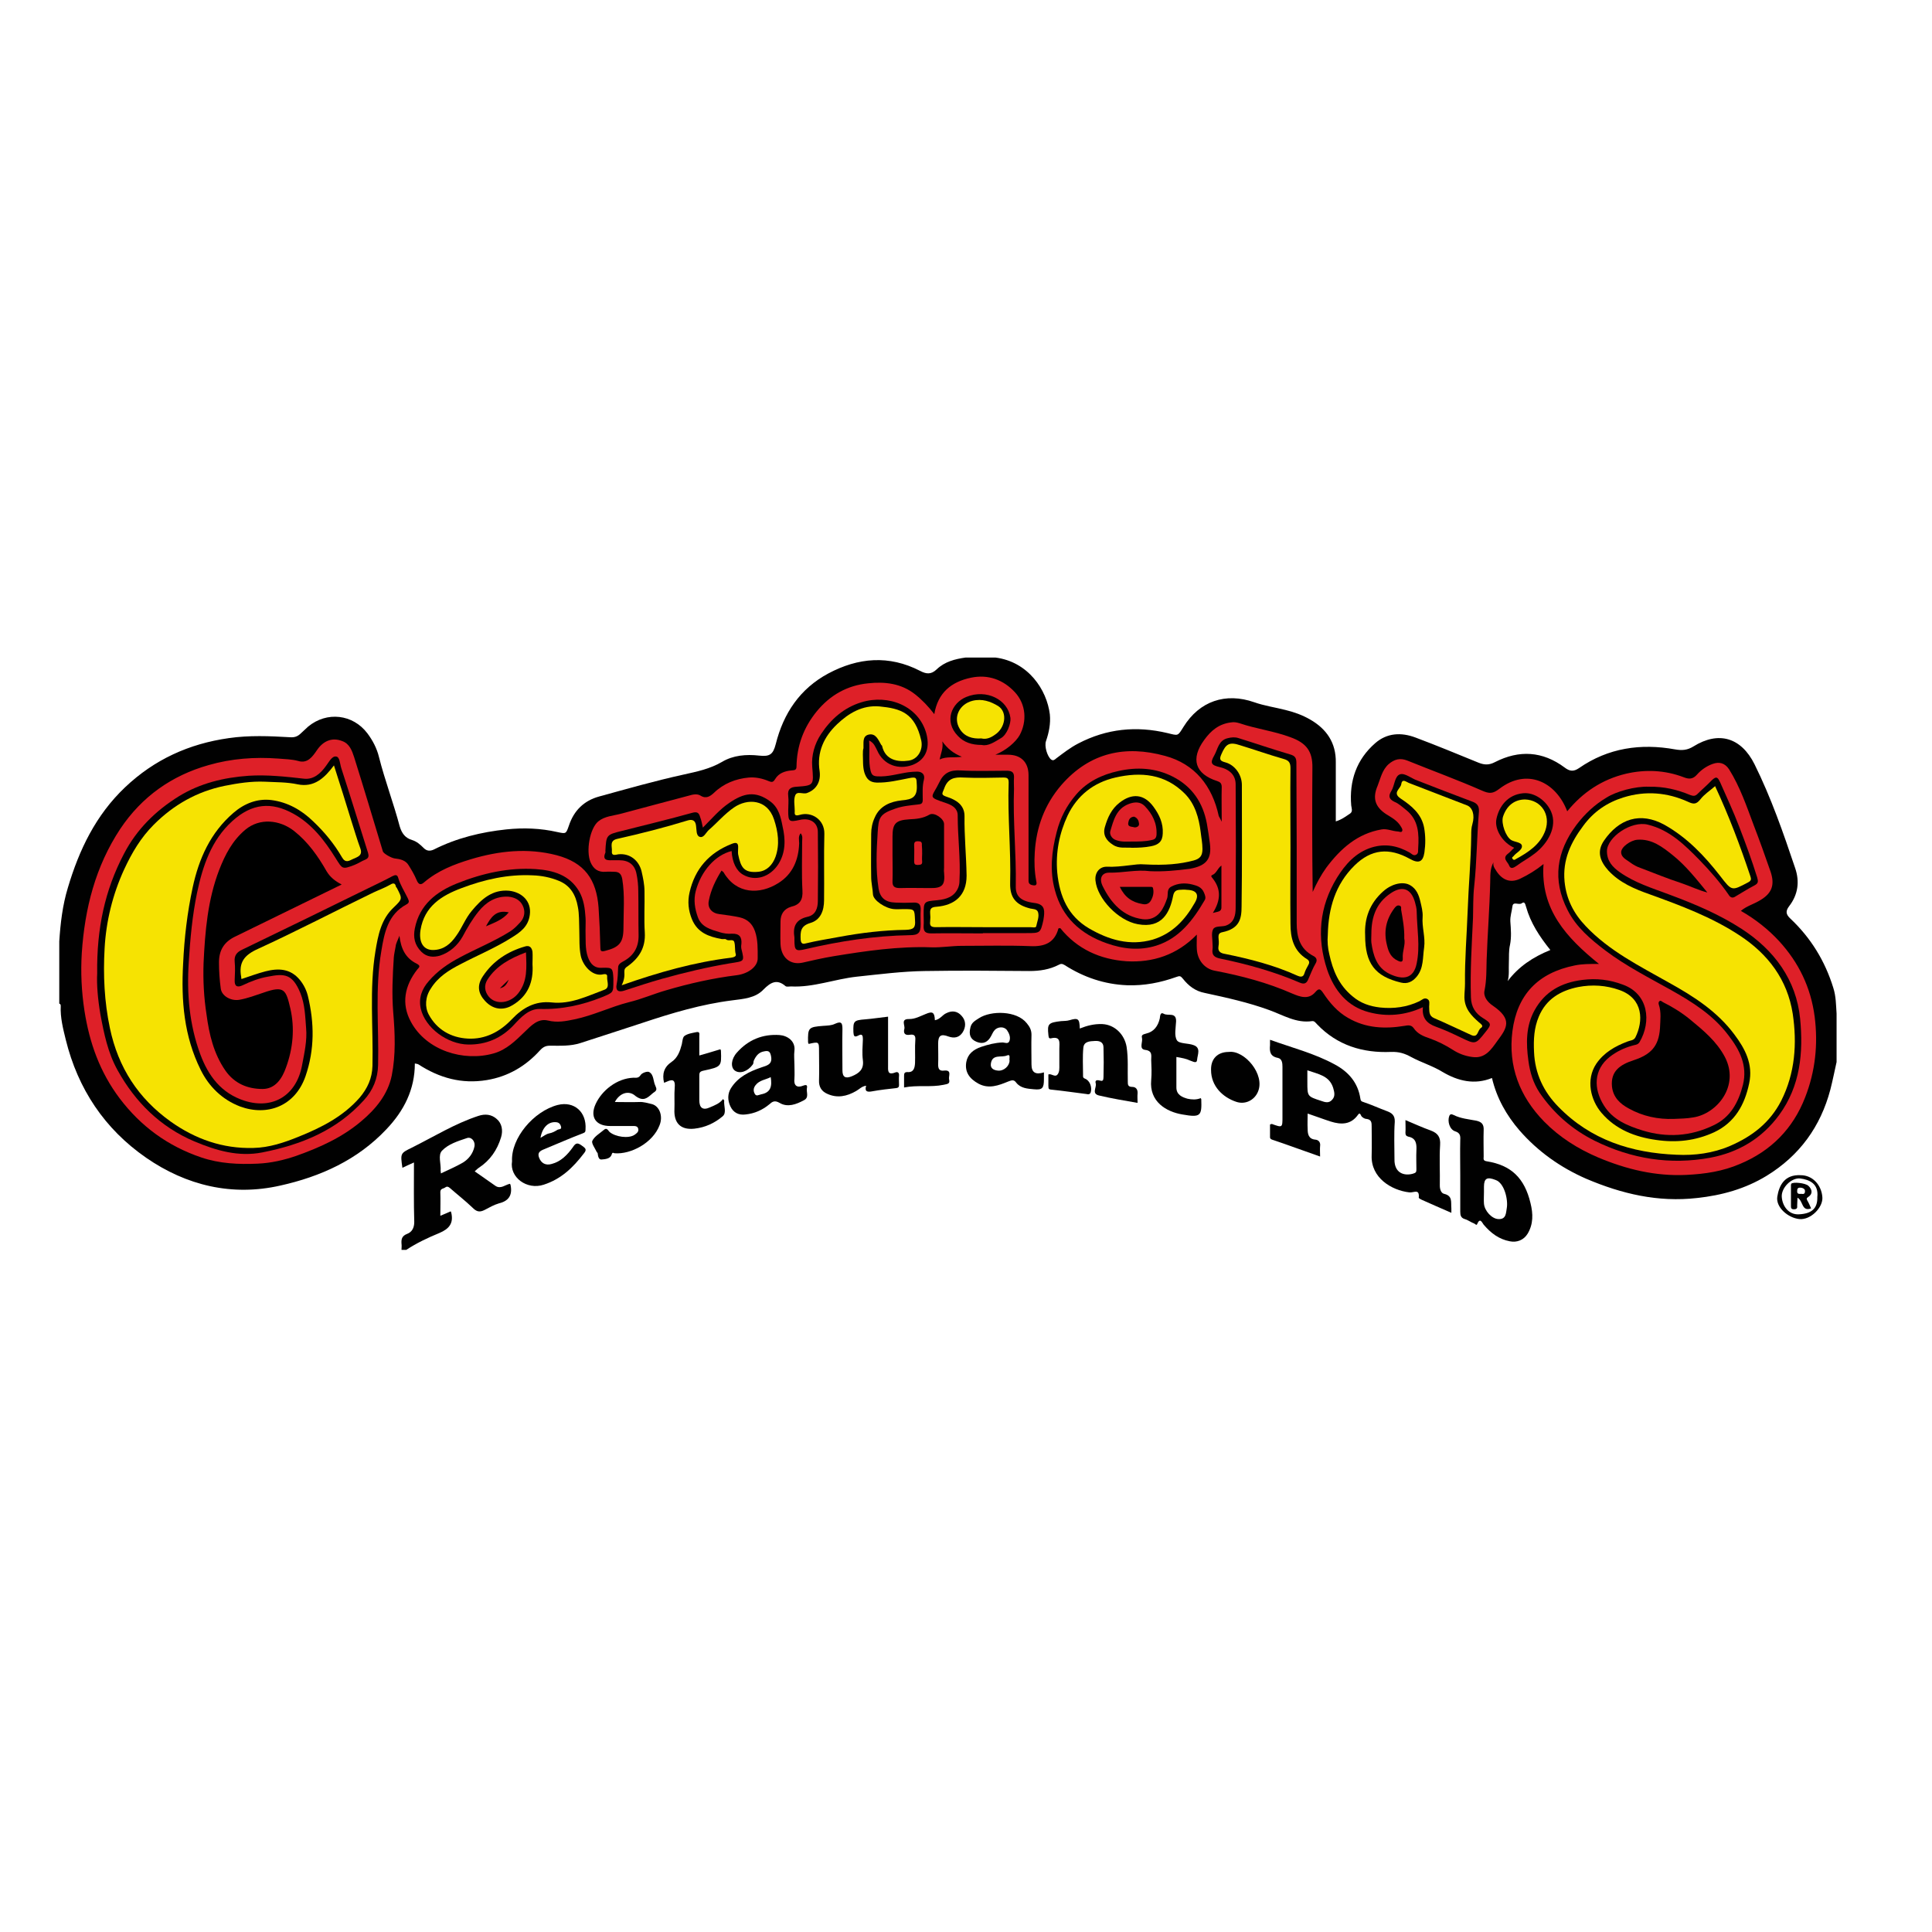 <?xml version="1.0" encoding="UTF-8"?> <svg xmlns="http://www.w3.org/2000/svg" xmlns:xlink="http://www.w3.org/1999/xlink" version="1.1" id="layer" x="0px" y="0px" viewBox="0 0 652 652" style="enable-background:new 0 0 652 652;" xml:space="preserve"> <style type="text/css"> .st0{fill:#010101;} .st1{fill:#DE2028;} .st2{fill:#F6E302;} </style> <g> <path class="st0" d="M618.7,333.4c-2.8-9.1-7.6-16.9-14.5-23.4c-1.5-1.4-1.7-2.5-0.4-4.2c3-3.9,3.6-8.3,2-12.9 c-4-11.9-8.1-23.7-13.7-35c-4.5-9-12.1-11.3-20.6-6c-2.1,1.3-3.9,1.4-6.2,1c-11.6-2.1-22.6-0.5-32.4,6.3c-1.9,1.3-3.2,1.1-4.9-0.2 c-7.4-5.5-15.3-6-23.5-1.8c-1.9,1-3.5,1-5.5,0.2c-7.1-2.9-14.1-5.8-21.3-8.5c-4.8-1.8-9.6-1.6-13.6,1.9c-6.3,5.5-8.8,12.7-8.1,21 c0.1,0.9,0.6,2-0.3,2.7c-1.5,1-2.9,2.1-4.9,2.7c0-6.8,0-13.4,0-19.9c0.1-6.6-3.1-11.3-8.7-14.5c-2.6-1.5-5.4-2.5-8.3-3.2 c-3.5-0.9-7.1-1.4-10.5-2.6c-9.7-3.4-18.5-0.4-23.9,8.3c-2,3.2-1.7,3-5.4,2.1c-10.5-2.5-20.5-1.5-30.1,3.5c-2.7,1.4-5,3.2-7.4,5 c-0.5,0.4-1,1-1.8,0.4c-1.3-1.1-2.3-4.5-1.7-6.2c1-2.9,1.6-5.9,1.3-9c-1-8.3-7.3-17.8-18.4-19.2h-10c-3.6,0.5-7.1,1.4-9.8,4 c-1.9,1.8-3.5,1.6-5.6,0.5c-10.5-5.4-20.9-4.5-31,0.9c-9.5,5.1-15.1,13.4-17.7,23.8c-0.9,3.5-2,4.3-5.6,3.9 c-4.4-0.5-8.8-0.1-12.5,2.1c-4.1,2.4-8.5,3.3-13,4.3c-9.6,2.1-19,4.8-28.5,7.4c-5.1,1.4-8.5,4.7-10.2,9.8c-1,2.9-1,2.8-3.9,2.2 c-5.7-1.3-11.4-1.5-17.2-0.9c-8.5,0.9-16.8,2.9-24.5,6.8c-1.3,0.6-2.4,0.5-3.4-0.5c-1.1-1.1-2.3-2.2-3.9-2.7 c-2.4-0.7-3.5-2.3-4.2-4.6c-2.1-7.9-5-15.5-7-23.4c-0.7-2.9-2.1-5.6-3.9-8c-4.9-6.5-13.7-7.5-20-2.3c-0.9,0.8-1.8,1.7-2.7,2.5 c-1,0.9-2,1.2-3.4,1.1c-6.9-0.4-13.8-0.7-20.7,0.3c-13.4,1.9-25.1,7.2-35,16.6c-9.9,9.4-15.5,21.1-19.3,33.9 c-1.8,5.9-2.5,12-2.9,18.1v21c0.4,0.1,0.5,0.4,0.5,0.8c-0.2,3.9,0.8,7.7,1.7,11.4c4.1,16.6,13.1,30.1,27.1,39.8 c13.6,9.4,29,13.1,45.3,9.4c13.5-3,26-8.6,35.8-19c5.9-6.2,9.6-13.4,9.6-22.2c0.4,0.1,0.8,0.1,1.2,0.3c7.1,4.6,14.6,6.7,23.1,5.3 c7.2-1.2,13.1-4.7,17.9-10c1.1-1.2,2-1.6,3.4-1.6c3.5,0,6.9,0.2,10.3-0.9c7-2.3,14-4.5,20.9-6.8c9.9-3.3,19.9-6.3,30.3-7.6 c3.7-0.5,7.8-0.7,10.6-3.7c2.4-2.4,4.5-3.6,7.4-1.1c0.4,0.3,1.2,0.1,1.8,0.1c7.6,0.4,14.8-2.5,22.3-3.3c7.6-0.8,15.3-1.8,22.9-1.9 c11.8-0.2,23.5-0.1,35.3,0c3.5,0,6.8-0.5,9.9-2.1c0.7-0.4,1.2-0.4,2,0.1c6.4,4.1,13.4,6.5,21.1,6.8c5.8,0.2,11.3-0.9,16.6-2.8 c1.1-0.4,1.4-0.4,2.2,0.6c1.9,2.4,4.2,4.2,7.4,4.8c7.4,1.6,14.7,3.2,21.8,5.8c4.7,1.7,9.1,4.5,14.4,3.7c0.8-0.1,1.2,0.6,1.7,1.1 c6.8,7.1,15.4,9.7,24.9,9.3c2.7-0.1,4.6,0.5,6.8,1.7c3.5,1.9,7.3,3,10.7,5.1c5.1,3,10.7,4.4,16.6,2c1.6,6.8,4.9,12.6,9.3,17.7 c6.2,7.1,13.8,12.5,22.5,16.3c12,5.1,24.2,8,37.4,6.5c8.4-0.9,16.3-3.1,23.5-7.5c11.1-6.8,18.2-16.6,21.5-29.1 c0.8-3.1,1.4-6.2,2.1-9.3v-16.3C619.6,339.1,619.6,336.2,618.7,333.4 M508.8,331.1c0.6-2,0.3-4.1,0.4-6.1c0.1-2.1-0.1-4.1,0.4-6.2 c0.5-2.5,0.3-5.2,0.1-7.8c-0.1-1.8,0.5-3.4,0.7-5.1c0.2-1.9,2.2-0.3,3.2-1.1c1.1-0.8,1.2,0.8,1.4,1.2c1.5,5.4,4.5,10,8.2,14.6 C517.3,323,512.5,326.2,508.8,331.1"></path> <path class="st0" d="M383.9,372.2c-4.5-0.8-8.8-1.5-13-2.5c-2.6-0.6-0.8-2.7-1.1-4c-0.4-1.3,0.5-1.3,1.6-1c0.7,0.2,1-0.1,1-1.2 c0.1-3.3,0.1-6.7,0-10c0-1.8-1.3-2.3-2.9-2.2c-1.7,0.1-3.7,0.1-3.9,2.3c-0.3,3-0.1,6.1-0.1,9.2c0,0.5-0.1,0.9,0.6,1.2 c1.7,0.6,2.5,2.9,2,4.6c-0.3,0.9-1,0.7-1.5,0.6c-4-0.5-8-1.1-12-1.5c-1-0.1-0.7-0.8-0.8-1.3c0-1.2,0-2.4,0-3.8 c1.1-0.4,2.2,1.1,3.1,0c0.7-0.9,0.6-2.1,0.6-3.2c0-1.8,0-3.7,0-5.5c0-1.9,0.6-4.3-2.8-3.5c-0.9,0.2-0.8-0.6-0.9-1.2 c-0.4-3.7,0-4.1,4.3-4.6c0.9-0.1,1.8,0,2.8-0.3c3-0.9,3.4-0.5,3.5,2.8c2.5-1,4.9-1.6,7.6-1.5c4.2,0.2,7.5,3.5,8.2,7.7 c0.6,3.9,0.3,7.8,0.4,11.7c0,1,0,1.8,1.5,1.8c1.2,0,1.9,0.8,1.8,2.2C383.8,370,383.9,371,383.9,372.2"></path> <path class="st0" d="M299.7,343.1c0,5.4,0,10.9,0,16.4c0,1.7-0.3,3.5,2.5,2.4c0.8-0.3,1.3,0.2,1.2,1.1c-0.1,1,0,2.1,0,3.2 c0,0.6-0.2,0.9-0.9,1c-2.7,0.3-5.5,0.6-8.2,1.1c-1.6,0.3-2.6,0.1-2-1.9c-1.5,0.2-2.3,1.2-3.4,1.8c-3.1,1.8-6.4,2.5-9.8,0.9 c-1.8-0.8-2.8-2.3-2.7-4.5c0.1-3.2,0-6.5,0-9.7c0-3.4,0-3.4-3.5-2.6c-0.1-0.2-0.1-0.3-0.2-0.5c-0.1-5,0.1-5.2,5.1-5.6 c1.4-0.1,2.8-0.1,4-0.7c2.2-1,2.5-0.2,2.5,1.8c-0.1,4.6,0,9.3,0,13.9c0,2.3,1,2.9,3.2,2c2.4-1,4.1-2.3,3.7-5.4 c-0.3-2.3-0.1-4.7,0-7.1c0-1.2-0.2-2-1.6-1.2c-1.4,0.7-1.5,0-1.6-1.2c-0.1-3.7,0.1-4,4-4.3C294.5,343.8,297,343.4,299.7,343.1"></path> <path class="st0" d="M207.5,371.9c2.8,0,5.5,0.1,8.2,0c1.5-0.1,2.9,0.4,4.3,0.7c2.6,0.7,3.8,4.1,2.6,7.1c-2.3,6.1-9.8,9.9-15.1,9.5 c-0.5,0-0.8-0.6-1.1,0.5c-0.5,1.4-2.2,1.5-3.4,1.6c-1,0.1-1.2-1.2-1.3-2.1c0-0.1-0.2-0.3-0.3-0.4c-0.6-1.3-1.9-3-1.5-3.8 c0.7-1.5,2.5-2.5,3.9-3.7c1-0.9,1.4,0.2,1.9,0.7c2,1.7,6.4,2.3,8.4,1c0.7-0.5,1.5-1,1.3-2c-0.2-1.1-1.2-1-2.1-1c-2.5,0-4.9,0-7.4,0 c-4.8,0-6.9-3-4.9-7.4c2.1-4.6,7.2-8.7,12.8-8.9c0.9,0,1.7,0.2,2.4-0.9c0.4-0.7,2.3-1.4,2.9-1c1.6,0.9,1.3,3.1,2.1,4.7 c0.4,0.9,0.5,1.4-0.3,2c-0.3,0.2-0.6,0.4-0.8,0.6c-1.7,1.5-3,2.7-5.6,0.8C212.1,367.7,209,369,207.5,371.9"></path> <path class="st0" d="M224.1,365.4c-0.7-3,0-5.3,2.5-7c2.1-1.4,2.9-3.7,3.5-6c0.2-1,0.3-2.4,0.9-2.8c1.1-0.8,2.7-1,4.1-1.3 c1.2-0.2,0.9,0.8,0.9,1.4c0,1,0,2.1,0,3.2v3.3c2.5-0.7,4.8-1.4,7.1-2.1c0.1,0.2,0.2,0.3,0.2,0.5c0.2,5.3,0.2,5.4-5.8,6.7 c-1.5,0.3-1.5,0.8-1.5,1.9c0,2.7,0,5.4,0,8.1c0,2.6,1.2,3.5,3.6,2.4c1.6-0.7,3.3-1.3,4.4-2.8c0.2,0.3,0.4,0.4,0.4,0.5 c-0.2,1.8,0.9,4.1-0.5,5.3c-2.7,2.3-5.9,3.8-9.6,4.2c-4.8,0.5-6.9-2.1-6.7-6.5c0.1-2.4-0.1-4.9,0.1-7.4c0.2-2.3-0.4-3-2.6-2 C224.7,365.2,224.4,365.3,224.1,365.4"></path> <path class="st0" d="M397,356.7c0,3.5,0,6.9,0,10.3c0,2.5,2,3.3,3.8,3.8c1.4,0.3,2.9,0.4,4.4-0.2c0.1,0.1,0.2,0.3,0.2,0.4 c0.2,5.6-0.2,6.2-6.4,5.1c-5.4-0.9-11.2-4.3-10.5-11.6c0.2-2.3,0.1-4.6,0-6.8c0-1.5,0.5-3.1-2.1-3.4c-2.1-0.3-0.7-2.6-1-4 c-0.3-1.1,0.4-1.2,1.4-1.5c2.6-0.6,4-2.5,4.6-5.1c0.1-0.6,0.1-2.3,1.3-1.6c1.4,0.9,4.3-0.7,4.2,2.6c-0.1,2.2-0.7,4.8,0.3,6.4 c0.8,1.2,3.8,0.9,5.6,1.6c2.6,0.9,1.3,3.3,1.2,4.9c-0.1,1.5-1.4,0.6-2.4,0.3C400.4,357.3,398.8,357,397,356.7"></path> <path class="st0" d="M315.5,344.3c1.8-0.3,2.5-1.8,3.9-2.4c2-1,3.8-0.6,5.1,0.9c1.6,1.7,1.5,3.9,0.3,5.7c-1.1,1.6-2.7,2-4.7,1.3 c-2.6-1-3.5-0.3-3.5,2.4c0,2.4,0.1,4.7,0,7.1c0,1.5,0.5,2.2,2,2c2.8-0.3,1.4,1.9,1.7,3c0.4,1.6-0.7,1.5-1.9,1.8 c-4.3,0.9-8.8,0-13.3,0.9c0-1.3,0-2.6,0-3.9c0-0.8,0.1-1.3,1.1-1.3c2.2,0.2,2.5-1.5,2.6-3c0.1-2.6-0.1-5.3,0.1-7.9 c0.1-1.4-0.4-1.9-1.8-1.7c-1.7,0.3-2.3-0.5-1.9-2c0.3-1.2-1.4-3.4,1.7-3.3c2,0,3.7-1,5.5-1.7C314.7,341.2,315.4,341.6,315.5,344.3"></path> <path class="st0" d="M414.7,355c5.2-0.7,12.4,7.6,9.8,13.5c-1.2,2.8-4.3,4.4-7.4,3.3c-4.4-1.5-8.4-5.2-8.4-10.7 C408.6,357.3,410.9,355,414.7,355"></path> <path class="st1" d="M412.3,277.3c0-4.3-0.1-8,0-11.7c0-1.3-0.6-1.7-1.5-2c-7.5-2.4-9.1-7.5-4.4-13.9c2.3-3.2,5-5.4,9-5.9 c1.1-0.2,2,0,3,0.3c5.6,1.9,11.5,2.6,17.1,4.7c5.3,1.9,7.5,4.7,7.4,10.3c-0.1,14-0.1,27.9,0.1,41.9c1.3-2.9,2.8-5.7,4.6-8.2 c4.8-6.4,10.5-11.5,18.7-12.9c1.8-0.3,3.6,0.6,5.4,0.7c0.5,0,1.1,0.4,1.4,0c0.4-0.5,0-1.1-0.3-1.6c-1.2-2.1-3.2-3.1-5.1-4.3 c-3.6-2.4-4.6-5.3-2.8-9.5c1-2.5,1.5-5.3,3.7-7.3c2-1.7,3.9-2.2,6.4-1.2c8.4,3.4,16.9,6.5,25.1,10.1c2.5,1.1,3.7,1.1,5.9-0.6 c9.3-7.1,19.1-2.4,22.9,7.6c5.2-6.4,11.8-10.8,19.9-12.7c6.5-1.5,13.1-1.2,19.4,1.2c1.8,0.7,3.1,0.7,4.5-0.9 c1.4-1.6,3.3-2.9,5.3-3.6c2.2-0.8,4.1-0.3,5.5,1.8c3.7,5.9,5.9,12.4,8.3,18.8c2,5.2,3.9,10.5,5.7,15.7c1.6,4.7,0.4,7.6-4,10 c-1.9,1.1-4.1,1.7-6,3.3c4.9,2.8,9.2,6.2,12.9,10.2c6.6,7.2,10.7,15.6,12,25.5c1.2,9.4,0.2,18.5-3.2,27.2 c-4.1,10.6-11.5,18.1-22,22.5c-5.8,2.5-11.8,3.4-18.1,3.7c-10.5,0.5-20.3-1.9-29.8-5.9c-6.8-2.9-13-6.8-18.2-12.1 c-8.3-8.5-12.2-18.7-10.7-30.5c1.6-12.3,8.6-19.7,21.1-22.2c2.5-0.5,4.9-0.5,8.1-0.5c-11-8.9-19.8-18.4-18.7-33.7 c-2.6,2.1-5.1,3.6-7.8,4.9c-3.7,1.8-6.5,0.2-8.4-3c-0.4-0.6-0.9-1.3-0.7-2.5c-1.3,2.5-1,4.7-1.1,6.8c-0.2,8.7-0.9,17.4-1.2,26.1 c-0.1,3.4,0,6.9-0.7,10.3c-0.5,2.1,1,4,2.8,5.2c6.7,4.6,4.8,7.5,1.5,11.9c-2,2.8-4.1,6.1-8.5,5.4c-2.3-0.3-4.5-1.1-6.5-2.4 c-2.5-1.6-5.1-2.9-7.9-3.9c-2.1-0.7-4-1.5-5.3-3.4c-0.8-1.2-2-1-3.1-0.8c-6.7,1.1-13.1,0.8-19.1-2.7c-3.5-2-6.1-5-8.3-8.3 c-1-1.5-1.5-1.8-2.7-0.4c-2.3,2.7-5.2,1.6-7.8,0.5c-8.4-3.7-17.2-6-26.1-7.7c-3.4-0.6-5.9-3.5-6.1-7.3c-0.1-1.5,0-2.9,0-4.9 c-6.7,6.9-14.9,9.5-23.7,9c-8.9-0.6-16.7-4.1-22.4-11.2c-0.3,0.1-0.6,0.1-0.6,0.1c-1.3,4.9-4.7,6.2-9.4,6 c-7.7-0.3-15.4-0.1-23.2-0.1c-3.4,0-6.8,0.6-10.2,0.5c-11.2-0.4-22.1,1.2-33.1,3c-3.6,0.6-7.1,1.4-10.6,2.2 c-4.1,0.8-7.1-1.8-7.3-6.3c-0.1-2.5,0-5.1,0-7.6c0-2.5,1.2-4.3,3.6-5c3-0.7,4-2.4,3.8-5.5c-0.3-5.5-0.1-11-0.1-16.6 c0-0.8,0.3-1.7-0.5-2.7c-0.9,1.1-0.5,2.3-0.5,3.4c-0.2,5.6-2.2,10.4-7,13.4c-6.3,4-14.2,3.8-18.5-3.6c-0.1-0.2-0.4-0.3-0.7-0.6 c-2,3.2-3.6,6.5-4.3,10.2c-0.5,2.4,1,4.2,3.6,4.5c2.3,0.3,4.6,0.6,6.9,1.1c2.5,0.6,4.2,2.1,5.1,4.7c1,2.9,0.9,6,0.9,9 c0.1,2.9-3.2,5.3-7,5.8c-8.1,1-16.1,2.8-23.9,5.1c-4.2,1.2-8.3,3-12.5,4c-6.3,1.6-12.1,4.5-18.4,5.8c-2.9,0.6-5.8,1.2-9,0.4 c-3.4-0.8-5.7,1.8-7.8,3.8c-3.1,3-6.2,6.1-10.5,7.3c-10.2,2.9-22.7-1-27.9-10.6c-3.4-6.2-2.1-12.3,2.1-17.7c0.7-0.8,1.3-1.2-0.2-2 c-3.7-1.8-5.3-5-5.8-9.4c-0.5,1.4-1.2,2.5-1.3,3.7c-0.2,1.2-0.5,2.4-0.6,3.6c-0.4,6.2-0.7,12.3-0.2,18.5c0.6,7.1,0.9,14.4-0.5,21.4 c-1.3,6.3-5.4,11.3-10.3,15.4c-6.5,5.5-14.1,8.9-22,11.7c-4.1,1.4-8.4,2.4-12.9,2.6c-6.5,0.3-12.9,0-19.1-2.1 c-11.2-3.8-20.3-10.4-27.5-19.9c-6.7-8.9-10.2-18.7-11.9-29.6c-1-6.5-1.3-13-0.9-19.5c1-15,4.6-29.2,13-41.9 c7.3-10.9,17.4-18,29.8-21.5c7.6-2.2,15.6-2.8,23.5-2.2c2.2,0.2,4.5,0.2,6.7,0.8c3.2,1,4.9-1.5,6.4-3.7c2.2-3.2,5.2-4.3,8.5-3 c2.5,0.9,3.3,3.3,4,5.4c3.3,10.5,6.5,21.2,9.7,31.8c0.2,0.8,3,2.3,4,2.4c1.8,0.2,3.7,0.6,4.7,2.3c1,1.6,2,3.3,2.7,5 c0.7,1.7,1.5,1.7,2.6,0.7c4.6-3.9,10-6,15.6-7.7c9.6-2.9,19.3-3.9,29-1.4c9.5,2.5,13.5,8.2,14.2,17.7c0.3,4.4,0.5,8.9,0.6,13.3 c0,1.2,0.1,1.7,1.6,1.3c4.7-1.2,6.2-2.7,6.2-7.7c0-5.5,0.5-11-0.4-16.5c-0.3-1.7-1-2.5-2.7-2.5c-1,0-1.9-0.1-2.9,0 c-2.5,0.2-4.1-0.9-5.1-3.2c-1.6-3.7-0.3-11.4,2.6-13.8c2.2-1.8,5.1-1.9,7.7-2.6c7.6-2,15.2-4.1,22.9-6.1c1.3-0.4,2.8-0.7,3.9,0 c1.9,1.2,3.3,0.2,4.5-0.9c3.3-3.2,7.4-4.8,11.8-5.2c2.2-0.2,4.6,0.3,6.7,1.2c1,0.4,1.5,0.5,2.2-0.7c1.2-2,3.3-2.7,5.5-2.9 c0.9-0.1,1.7,0,1.7-1.3c0.1-7,2.4-13.2,6.8-18.6c4.5-5.5,10.3-8.8,17.4-9.5c5.6-0.6,11.1,0,15.8,3.7c2.4,1.9,4.5,4.1,6.5,6.7 c1.2-7.2,5.7-10.9,12.4-12.3c5.8-1.2,10.9,0.7,14.8,4.9c3.8,4.1,4.1,9.9,1.6,14.5c-1.3,2.3-4.5,5.1-8.2,6.6c1.8,0,3.1,0,4.3,0 c4.3,0,6.9,2.5,6.9,6.9c0,11.3,0,22.6,0,33.9c0,0.6,0,1.2,0,1.8c0,1.2,1,1.4,1.8,1.5c1.2,0.1,0.9-1,0.8-1.5 c-0.6-3.2-0.7-6.4-0.5-9.6c0.5-8.5,3.3-16.2,9-22.8c9.6-11,21.6-13.5,35-9.8c10,2.7,15.9,10.1,18.1,20.3 C411.8,276.4,412,276.6,412.3,277.3"></path> <path class="st0" d="M172.3,399.9c0-0.1-0.1-0.2-0.2-0.4c-1.6,0.3-3.1,1.9-4.9,0.7c-2.3-1.6-4.6-3.2-7-4.9c0.5-0.4,0.9-0.9,1.4-1.2 c3.8-2.5,6.2-6,7.5-10.3c0.7-2.3,0.3-4.7-1.5-6.2c-1.7-1.5-3.8-1.8-6.2-1c-7.9,2.6-15,7-22.4,10.7c-3.9,1.9-3.9,1.9-3.2,6.8 c1.2-0.6,2.4-1.1,3.9-1.8c0,6.9-0.1,13.5,0.1,20.1c0,2-0.8,3.4-2.4,4c-1.8,0.7-2,1.8-1.9,3.3c0.1,0.7,0,1.4,0,2.1h1.6 c3.5-2.3,7.3-4.1,11.2-5.7c3.3-1.4,4.8-3.3,4-6.8c0-0.1-0.1-0.3-0.2-0.5c-1.1,0.5-2.1,0.9-3.5,1.5c0-2.9,0.1-5.4,0-8 c0-1.3,1.1-1.1,1.7-1.6c0.6-0.4,1-0.2,1.5,0.2c2.5,2.2,5.2,4.3,7.6,6.6c1.3,1.3,2.3,1.8,4.2,0.8c1.5-0.8,3.1-1.7,4.8-2.2 C171.7,405.3,173,403.3,172.3,399.9 M160.1,387c-0.5,2.3-1.9,4.1-3.8,5.3c-2.4,1.4-5,2.5-7.5,3.7c0-0.4-0.1-0.7-0.1-0.9 c0.2-2.3-1-5.3,0.5-6.8c2.1-2.2,5.3-3.2,8.3-4.2C159,383.5,160.5,385.1,160.1,387"></path> <path class="st0" d="M487.4,402.9c-1-0.2-1.5-1.4-1.5-2.8c0.1-4.6-0.2-9.1,0.1-13.7c0.2-2.7-0.8-4-3.2-4.9c-2.8-1-5.4-2.2-8.5-3.5 c0,1.5,0.1,2.9,0,4.3c0,0.8,0.3,1.1,1,1.3c2.7,0.5,2.8,2.6,2.7,4.7c-0.1,2.1,0,4.2,0,6.3c0,0.9-0.1,1.2-1.2,1.5 c-2.8,0.8-6.3-0.1-6.2-4.9c0-4.2-0.2-8.4,0.1-12.6c0.1-2.2-1-3-2.6-3.6c-2.7-1-5.3-2.2-8-3.1c-0.7-0.2-0.9-0.4-1-1.1 c-0.8-5.4-4-9.1-8.7-11.6c-6.8-3.7-14.3-5.6-21.8-8.3c0,0.8,0,1.3,0,1.8c-0.2,2.1,0,3.8,2.6,4.3c1.5,0.3,1.6,1.8,1.6,3.1 c0,5.6,0,11.2,0,16.8c0,3.7,0,3.7-3.6,2.4c-0.1,0-0.3,0.1-0.6,0.2c0,1.3,0,2.6,0,3.9c0,0.5-0.1,0.9,0.7,1.2 c5.4,1.8,10.7,3.8,16.2,5.7c0-1.4-0.1-2.5,0-3.5c0.2-1.3-0.5-2.1-1.6-2.2c-2.3-0.2-2.6-1.9-2.6-3.6c-0.1-1.7,0-3.4,0-5.2 c2.7,0.9,5.3,1.9,7.8,2.7c3.5,1.1,6.8,1.1,9.2-2.3c0.3-0.4,0.6-0.7,1,0.2c0.2,0.6,1.2,1.2,1.8,1.2c1.8,0.2,1.8,1.3,1.8,2.6 c0,3.2,0.1,6.5,0,9.7c-0.3,7.6,6.7,11.8,12.7,12.5c1.5,0.2,3.5-1.4,3.2,1.8c0,0.2,0.6,0.5,1,0.7c3.3,1.5,6.6,2.9,10,4.4 c0-0.7,0-1.1,0-1.5C489.6,405.7,490.3,403.6,487.4,402.9 M449.6,371.1c-1.1,1.3-2.4,0.9-3.8,0.4c-4.6-1.5-4.6-1.5-4.6-6.3v-4 c3.7,1.3,7.4,1.8,8.7,5.9C450.3,368.5,450.7,369.9,449.6,371.1"></path> <path class="st0" d="M516.5,406c-2-8.4-6.5-12.8-14.8-14.1c-1.3-0.2-1-0.9-1-1.6c0-3-0.1-6,0-8.9c0.1-2-0.7-2.8-2.5-3.2 c-2.6-0.5-5.2-0.7-7.6-1.9c-0.5-0.2-1.1-0.6-1.5,0.3c-0.7,1.8,0.1,4.6,2,5.2c1.6,0.5,1.8,1.5,1.7,2.9c-0.1,3.9,0,7.9,0,11.8 c0,4.1,0,8.2,0,12.4c0,1.2,0.2,2.1,1.5,2.5c1.1,0.3,2.1,1.1,3.2,1.5c0.3,0.1,0.8,0.8,1,0.2c1-2.4,1.7-0.4,2.2,0.2 c2.4,2.8,5.1,4.9,8.8,5.6c2.4,0.5,4.7-0.4,6-2.5C517.5,413.1,517.4,409.6,516.5,406 M508.5,407.7c-0.3,1.5-0.1,3.9-2.9,3.7 c-2.1-0.1-4.6-2.7-4.8-5.2c-0.1-1.3,0-2.6,0-3.9c0-0.6,0-1.2,0-1.8c0-2.9,1.1-3.4,3.9-2.3C507.7,399.2,509,404.9,508.5,407.7"></path> <path class="st0" d="M272.3,367.3c0.2-1,0-1.4-1.3-0.9c-2,0.8-3.2,0-2.9-2.4c0.1-1.6,0-3.2,0-4.7c0-1.6-0.2-3.2,0-4.7 c0.4-3.3-2.4-5.1-5-5.3c-5.7-0.4-10.6,1.6-14.4,5.9c-2,2.2-2.2,5-0.7,6.1c1.7,1.2,4.3,0.3,6-2c0.4-0.5,0.2-1,0.4-1.4 c0.7-1.5,1.6-2.8,3.5-3.1c1.4-0.3,2,0,2.3,1.6c0.6,2.9-1.5,3.2-3.2,3.8c-4.1,1.4-7.9,3.2-10.3,7c-1.2,1.9-1.2,4.1-0.2,6.2 c1,2.1,2.8,3,5.1,2.7c3-0.3,5.7-1.5,8-3.4c1-0.9,1.8-1.5,3.5-0.5c2.7,1.6,5.6,0.5,8.2-0.9C273.1,370.4,272.1,368.7,272.3,367.3 M256.9,369.3c-0.9,0.2-1.7,0.8-2.2-0.2c-0.5-0.9-0.5-1.9,0.3-2.9c1.3-1.7,3.4-1.8,5.1-2.7C260.6,366.6,260.1,368.7,256.9,369.3"></path> <path class="st0" d="M352.3,361.9c-2.9,0.9-4.2,0-4.2-2.7c0-3.3-0.1-6.7,0-10c0-1.6-0.6-2.7-1.6-3.9c-3.4-4.3-12.1-4.3-16.1-1.7 c-1.2,0.8-2.5,1.4-2.9,3.1c-0.6,2.4-0.1,4,2.1,4.9c2.2,0.9,3.8,0.1,4.9-2c0.6-1.1,1-2.4,2.6-2.8c1.3-0.3,2.2,0.2,2.7,0.8 c0.7,1,1.3,2.3,0.9,3.6c-0.4,1.3-1.6,0.6-2.4,0.6c-2.5,0.1-4.8,0.7-7.2,1.5c-2.6,0.9-4.5,2.4-5,5.1c-0.6,3.5,1.2,5.7,4.1,7.3 c3.5,1.9,6.8,0.6,10-0.7c1.1-0.4,1.9-0.8,2.7,0.3c1.5,2,3.9,2.1,6,2.3c2.9,0.3,3.4-0.4,3.4-3.4 C352.3,363.5,352.3,362.8,352.3,361.9 M336.8,361.3c-1.2-0.1-2.7-0.6-2.4-2.4c0.5-3.3,3.6-1.9,5.4-2.7c1.4-0.6,0.7,1.1,0.9,1.7 C340.7,359.7,338.8,361.5,336.8,361.3"></path> <path class="st0" d="M196.2,386.5c-1.4-1-2-0.7-2.9,0.7c-1.8,2.5-4,4.8-7.1,5.6c-2,0.6-3.6-0.2-4.3-2.2c-0.7-2,0.9-2.4,2.3-3 c4.1-1.7,8.2-3.5,12.4-5.1c0.9-0.3,1-0.6,1-1.4c0.4-5.8-3.8-9.6-9.4-8.2c-8.1,2.1-15.8,11.2-15.4,19c-0.9,5.4,5,9.8,10.7,7.9 c5.9-1.9,9.9-5.8,13.5-10.5C198.3,387.8,197.4,387.4,196.2,386.5 M187.4,378.7c1,0,1.6,0.4,1.9,1.4c0.4,1.2-0.8,0.9-1.2,1.2 c-0.8,0.5-1.7,1-2.8,1.2c-1,0.2-1.8,0.9-2.9,1.5C183,380.5,185,378.6,187.4,378.7"></path> <path class="st0" d="M607.7,396.6c-5.5-0.3-7.3,3.5-7.9,7.2c-0.6,3.6,3.6,7.2,7.4,7.6c3.9,0.4,8.1-4,7.8-7.4 C614.7,399.9,611.7,396.6,607.7,396.6 M607.1,409.8c-3.5,0.2-5.6-2.8-5.8-5.9c-0.2-3,3.2-6.5,6.2-6.2c3.2,0.4,6.3,1.8,5.8,6.3 C613.4,407.9,611.3,409.6,607.1,409.8"></path> <path class="st0" d="M32.8,328.5c-0.2-15.1,2.6-28.1,9-40.3c4.3-8.3,10.7-14.6,18.6-19.5c7.2-4.4,15.1-6.3,23.5-6.9 c6.3-0.4,12.6,0.3,18.8,1c3.2,0.3,5.5-1.8,7.3-4.3c1-1.3,2-3.4,3.4-3.2c1.3,0.1,1.3,2.5,1.8,4c3.1,9.5,6,19,9,28.5 c0.3,1,0.3,1.8-0.9,2.3c-1.3,0.5-2.4,1.3-3.7,1.8c-4.2,1.6-4,1.4-6.4-2.4c-3.7-5.9-7.9-11.4-14.2-14.9c-7.4-4.1-14-3.5-20.6,2.5 c-7.1,6.4-10,15.2-11.9,24.2c-1.6,7.7-2.3,15.5-2.8,23.4c-0.7,10.7,0.2,21.1,3.9,31.1c2.7,7.3,7.1,13.2,15,15.7 c9.6,3,17.4-1.9,19.3-11.8c0.8-4.3,1.8-8.5,1.4-12.8c-0.3-3.9-0.4-7.9-1.9-11.7c-2.7-6.6-5.4-6.7-11-5.6c-2.9,0.5-5.8,1.6-8.5,2.9 c-1.7,0.8-2.8,0.5-2.7-1.7c0.1-2.1,0.2-4.2,0-6.3c-0.2-2.1,0.8-3.2,2.5-4c14.5-7,28.9-14,43.3-21.1c2.5-1.2,5-2.4,7.4-3.7 c1-0.5,1.7-0.6,2,0.6c0.7,2.4,2.1,4.5,3.2,6.8c0.4,0.9,0.7,1.5-0.4,2.1c-6.3,3.4-7.5,9.6-8.5,15.7c-2.2,12.8-0.8,25.6-1.1,38.5 c-0.1,4.6-1.7,8.5-4.8,11.9c-9.2,10.2-21.1,15-34.2,17.6c-8.1,1.6-15.6-0.6-23-3.7c-11.5-4.9-19.9-13.2-25.9-24 c-3.3-5.9-4.6-12.4-5.8-18.8C33,337.2,32.6,332.2,32.8,328.5"></path> <path class="st0" d="M556.5,265.5c5.1-0.1,9.6,1,13.9,2.8c1.1,0.4,1.7,0.4,2.5-0.4c1.5-1.5,3.2-2.9,4.7-4.5 c1.8-1.8,2.2-0.8,2.9,0.6c2.2,5,4.5,9.9,6.4,14.9c2.2,5.7,4.3,11.4,6.1,17.2c0.4,1.4,0.4,2-0.9,2.7c-2.3,1.2-4.5,2.6-6.7,3.9 c-0.9,0.5-1.6,0-2-0.7c-2.9-4.2-6.3-8.1-9.8-11.7c-5-5.1-10.1-10.2-17.5-12c-5.6-1.4-13.7,4.2-13.8,8.9c0,3.5,2,5.5,4.4,7.2 c5,3.5,10.8,5.3,16.4,7.4c8.6,3.2,17,6.7,24.7,11.7c10.9,7.1,18.4,17.1,19.7,30.3c1.1,11.4,0.1,22.7-7.1,32.5 c-5.8,7.9-13.7,12.6-23.2,14.4c-13.6,2.5-26.6,0.4-39-5.7c-7.6-3.8-13.8-9.2-18.6-16.2c-2.2-3.3-3.3-7-3.8-10.8 c-0.8-5.8-0.9-11.7,2.1-17.1c3.5-6.3,9-9.3,16.1-10.2c4.8-0.6,9.2-0.1,13.7,1.6c8.6,3.1,9.7,12.4,5.6,19.4c-0.6,1-1.7,0.9-2.5,1.2 c-2.8,0.8-5.3,2-7.6,3.8c-5.4,4.3-5.5,10.7-1.9,16.4c3,4.8,7.9,6.8,13,8.4c8.2,2.5,16.2,2,23.9-1.7c5.8-2.7,8.5-7.8,10-13.7 c1.6-6.5-1.1-11.8-4.9-16.7c-5.1-6.8-12.1-11.2-19.4-15.3c-7.5-4.2-15.2-8.1-22.1-13.3c-5-3.8-9.9-7.9-12.8-13.7 c-5.2-10.2-3.7-19.7,3-28.7c2.8-3.7,6.1-6.8,10.1-9.2C545.4,267.1,551.8,265.3,556.5,265.5"></path> <path class="st0" d="M293.3,249.9c0.3,3.6-0.3,6.9,0.5,10.2c0.4,1.5,0.9,1.8,2.3,1.9c3.6,0.2,7-0.9,10.5-1.4c1-0.1,1.9-0.2,2.9-0.2 c1.8,0,2.7,1.1,2.3,2.7c-0.6,2.3-0.4,4.5-0.4,6.8c0,1.3-0.5,1.5-1.7,1.6c-2.5,0.3-5.1,0.5-7.6,1.4c-5.3,1.8-5.6,3.1-5.9,7.9 c-0.4,6.3-0.7,12.7,0.3,19.1c0.5,3,2.2,4.6,5.7,4.7c2,0.1,4,0.1,6,0c2-0.1,2.6,0.7,2.5,2.6c-0.1,1.6,0,3.2,0,4.7 c0,2.9-0.7,3.7-3.7,3.7c-11.9,0.2-23.5,2-35.1,4.7c-3.4,0.8-3.8,0.5-3.8-3.1c0-0.3,0-0.5,0-0.8c-0.6-3.6,0.4-6.1,4.4-7 c2.8-0.6,3.5-3,3.5-5.4c0.1-7.7,0.1-15.4,0-23.2c0-3.2-2.6-4.9-6.1-4.1c-3.6,0.8-3.9,0.6-3.9-3.1c0-1.7,0.2-3.4,0-5 c-0.3-2.4,0.9-3,2.9-3.1c5.9-0.4,5.7-0.6,5.2-6.8c-0.3-3.8,0.8-7.7,3-11c3.3-5,7.7-8.9,13.6-10.7c9.1-2.8,19.3,1.2,21.9,10.5 c1.5,5.6-0.7,9.2-4.8,10.7c-4.5,1.6-9.6,0.1-11.8-5C295.4,252.1,295,250.7,293.3,249.9"></path> <path class="st0" d="M197.6,314c0.1,3-0.2,6.1,0.8,9c0.9,2.4,2.2,3.8,4.9,3.6c3.4-0.1,3.5,0.1,3.7,3.6c0,0.3,0,0.5,0,0.8 c0,4.1,0,3.9-3.8,5.5c-6.7,2.7-13.6,4.2-21,4c-3.7-0.1-6.4,2.8-8.8,5.4c-4.2,4.5-9.4,6.7-15.4,6.6c-7-0.1-14.5-5.6-16-12.1 c-0.8-3.6,0.4-6.7,2.7-9.3c2.9-3.4,6.5-5.9,10.5-8c5.6-3,11.6-5.4,17-8.8c1.4-0.9,2.4-2,3.5-3.2c1.4-1.6,1.6-3.7,0.7-5.5 c-0.9-1.9-2.7-2.8-4.9-3c-4.3-0.2-7.5,1.9-10,5c-2.1,2.6-3.8,5.5-5.4,8.5c-1.7,3-4.3,5.3-7.6,6.4c-2.1,0.6-4.4,0.6-6.3-1.3 c-2.3-2.3-2.8-4.9-2.2-7.9c1.6-8,7.3-12.4,14.3-15.2c8.5-3.4,17.4-5.4,26.5-4.8c5.8,0.4,11.4,1.9,14.7,7.6c1.5,2.7,1.9,5.7,2.1,8.7 C197.7,310.8,197.6,312.4,197.6,314"></path> <path class="st0" d="M480.2,339.9c-6,2.8-12.2,3.3-18.2,1.7c-7.3-1.9-11.7-7.3-14.1-14.3c-3.6-10.8-2.7-21.3,3.3-31.1 c2.8-4.5,6.3-8.5,11.7-10.2c4.6-1.4,8.7-0.6,12.8,1.7c0.7,0.4,1.3,1.3,2.3,0.7c0.8-0.5,0.5-1.4,0.6-2.1c0.3-4.8,0.2-9.5-4-12.9 c-1.3-1-2.5-2.2-4-2.8c-1.9-0.9-2.1-2-1.1-3.6c1.2-1.9,1.1-5.1,3-5.7c1.6-0.5,3.8,1.4,5.8,2.1c6.2,2.4,12.3,4.8,18.5,7.1 c1.7,0.6,2.4,1.5,2.3,3.4c-0.7,8.4-0.7,16.8-1.6,25.2c-0.4,3.5-0.3,7.1-0.4,10.7c-0.4,8.9-1,17.9-0.7,26.8c0.1,3.2,1.5,5.4,4.1,7 c2.9,1.8,2.9,2.1,0.8,4.7c-3.4,4.3-3.4,4.2-8.4,1.8c-2.7-1.3-5.5-2.6-8.3-3.6C481.5,345.4,479.8,343.5,480.2,339.9"></path> <path class="st0" d="M237.2,279.3c3.1-3.1,5.7-6.2,9-8.4c4.7-3.2,8.7-4.2,13.8-0.4c2.8,2.1,3.5,5.3,4.1,8.4c1,4.3,1.1,8.7-1.4,12.7 c-2.9,4.5-7.9,5.9-11.9,3.6c-2.3-1.3-3.7-4.2-3.9-8c-5.6,1.4-10.3,6.8-12.1,13.5c-0.8,3.1-0.3,6,0.7,8.8c1.2,3.4,4.4,4.2,7.4,5.1 c1.3,0.4,2.7,0.6,4.1,0.5c2.6-0.1,3.4,1.2,3.2,3.5c-0.1,0.5-0.1,1.1,0,1.6c1.1,4.5,1,4.1-3.9,4.9c-7.7,1.3-15.3,3.1-22.8,5.2 c-4.3,1.2-8.5,2.6-12.8,4c-2.1,0.7-3-0.1-2.6-2.1c0.4-1.9,0.4-3.8,0.5-5.7c0-1.1,0.9-1.6,1.8-2.1c3.5-1.9,5.2-4.8,5.1-8.9 c-0.1-4.9,0-9.8-0.1-14.7c0-2-0.2-4-0.6-5.9c-0.6-3.1-2.6-4.6-5.9-4.6c-0.8,0-1.6,0-2.4,0c-1.9,0.1-3.2-0.2-2.2-2.6 c0.1-0.1,0-0.3,0-0.5c0.3-5.4,0.3-5.5,5.6-6.8c7.9-2,15.8-3.9,23.7-6.1c1.8-0.5,2.3,0.1,2.7,1.5 C236.7,276.8,236.9,277.9,237.2,279.3"></path> <path class="st0" d="M388.1,294c-4.6-0.6-9.2,0.6-13.8,0.5c-2.5,0-3.5,2-2.1,4.7c2.8,5.6,6.8,10.1,13.4,11c2.2,0.3,4.4-0.4,5.9-2.3 c1.2-1.5,1.8-3.1,2.4-4.8c0.4-1.3-0.3-3,1.4-3.9c2.3-1.2,4.7-1.3,7.1-0.7c1.5,0.4,3.1,0.8,3.9,2.7c0.4,0.9,0.7,1.8,0.3,2.5 c-3.9,6.7-8.5,12.9-16.3,15.4c-5.7,1.8-11.3,1.2-16.9-0.8c-8.8-3.1-15-8.8-17.4-17.9c-1.8-6.5-1.1-13.1,0.6-19.6 c1.2-4.8,3.4-9,6.6-12.7c3.7-4.3,8.7-6.7,14.2-7.9c6.3-1.4,12.5-1.1,18.4,1.9c6.5,3.3,10.2,8.8,11.5,15.9c0.4,2.2,0.7,4.4,1,6.6 c0.7,5.3-1.2,7.6-6.8,8.6C396.9,293.8,392.5,294.2,388.1,294"></path> <path class="st0" d="M437.6,285.2c0,8.8,0,17.5,0,26.3c0,4.6,1,8.7,5.6,11.1c1,0.5,1.5,1.3,0.8,2.5c-1,1.7-1.7,3.6-2.5,5.4 c-0.6,1.5-1.5,1.7-2.9,1.1c-8.6-3.7-17.6-6.2-26.8-8.1c-1.9-0.4-2.9-1.1-2.6-3.2c0.1-0.6,0-1.2,0-1.8c0-1.7-0.5-3.6,0.2-4.9 c0.6-1.2,2.8-0.8,4.2-1.2c3-1,3.4-3.7,3.4-6.1c0.1-13.9,0.1-27.8,0-41.6c0-3-1.9-5-5.3-5.8c-3-0.7-3.4-1.4-1.9-4 c1.2-2.1,1.4-5.1,4.6-5.8c1.2-0.3,2.4-0.4,3.6,0c5.8,1.8,11.6,3.8,17.4,5.5c1.7,0.5,2.1,1.2,2.1,2.9 C437.5,266.6,437.6,275.9,437.6,285.2"></path> <path class="st0" d="M331.7,315c-5.8,0-11.6-0.1-17.4,0c-2,0-2.7-0.6-2.6-2.6c0.1-1.2,0-2.4,0-3.7c0-4.5,0.1-4.5,4.6-4.9 c3-0.3,5.8-1.1,7.1-4.3c0.3-0.8,0.4-1.5,0.4-2.3c0.4-7.3-0.6-14.6-0.6-22c0-2.3-1.7-3.4-3.7-4.1c-6.8-2.3-5.1-1.7-2.5-7.1 c1.5-3.2,3.7-4.2,7.2-4c5.2,0.3,10.3,0.1,15.5,0.1c1.8,0,2.6,0.5,2.5,2.4c-0.1,1.2,0,2.5,0,3.7c-0.4,10.9,0.8,21.8,0.6,32.8 c-0.1,3.3,1.5,5.1,6.1,5.7c3.4,0.4,3.7,2,3.4,4.6c-0.1,0.4-0.1,0.9-0.2,1.3c-1,4.3-1,4.3-5.7,4.3H331.7"></path> <path class="st0" d="M576.2,301.2c-3.1-0.8-5.9-2.2-8.9-3.2c-4.6-1.5-9.2-3.4-13.7-5.1c-1.2-0.4-2.3-1-3.4-1.8 c-1.3-1-3.1-1.7-3.1-3.5c0-1.8,3.2-4,5.4-4.2c4.9-0.4,8.5,2.4,12,5.2C569,292.2,572.5,296.7,576.2,301.2"></path> <path class="st0" d="M511,286.1c-3.9-1.7-6.7-6.2-6-9.7c0.9-4.3,3.8-8.2,9-8.7c3.8-0.4,7.9,2.5,9.5,6.3c2.1,5-1.1,10.6-5.5,14 c-1.9,1.5-4.2,2.7-6.2,4.2c-1,0.7-2,1.2-2.5-0.1c-0.4-1.2-2.5-2.4-0.4-4C509.6,287.6,510.1,286.9,511,286.1"></path> <path class="st0" d="M331.3,251.4c-3.4,0-6-0.9-8-3c-4.9-5-2.1-11.2,2.8-13.2c6.8-2.8,14.1,0.9,14.9,7.1c0.2,1.9-1.2,5.7-3.2,6.8 C335.6,250.4,333.5,251.9,331.3,251.4"></path> <path class="st0" d="M377.9,299.3c3.6,0,6.8,0,10.1,0c0.4,0,1-0.1,1.1,0.4c0.4,1.5,0,3-0.7,4.2c-0.5,0.9-1.4,1.5-2.8,1.2 C382,304.5,379.6,302.8,377.9,299.3"></path> <path class="st0" d="M409.3,308.1c2.7-4.3,2.8-8,0-11.6c-0.3-0.4-0.9-0.9-0.2-1.2c1.5-0.6,1.7-2.2,3.1-3.2c0,4.7,0,9.3,0,13.9 C412.3,307.8,411,307.6,409.3,308.1"></path> <path class="st0" d="M318,250.2c1.8,2.5,3.7,4,6.6,5.2c-2.8,0.4-5.1-0.2-7.5,0.9C317.5,254.2,318.4,252.5,318,250.2"></path> <path class="st0" d="M164,312.6c1.6-2.9,3.3-5.7,7.7-4.7C169.7,310.4,166.8,311.4,164,312.6"></path> <path d="M88.9,335c-2.7,0.9-5.3,1.9-8.1,2.4c-2.9,0.5-6-1.3-6.3-3.8c-0.4-2.9-0.6-5.9-0.6-8.8c0-4.1,1.7-6.9,5.4-8.7 c11.9-5.8,23.7-11.6,36-17.6c-2.3-1.2-3.9-2.5-5.1-4.5c-2.9-5.1-6.3-9.9-11-13.6c-4.9-3.8-11.6-4.4-16.4-0.4 c-4.4,3.7-6.8,8.4-8.8,13.5c-3.9,10.1-4.8,20.8-5.3,31.5c-0.2,5.8,0.1,11.6,1,17.4c0.9,6.7,2.4,13.1,6.3,18.8 c3.1,4.5,7.6,6.3,12.6,6.3c4.3,0,6.6-3.5,7.9-7.2c2.4-6.5,3-13.3,1.5-19.9C96.5,334,96,332.5,88.9,335"></path> <path class="st2" d="M112.7,258.3c2,6.3,4,12.5,5.9,18.8c1,3.1,1.9,6.2,3,9.2c0.9,2.5-1,2.9-2.5,3.6c-1.3,0.6-2.5,1.5-3.7-0.6 c-2.6-4.5-5.9-8.5-9.7-12.1c-4-3.9-8.7-6.5-14.1-7.2c-4.8-0.6-9.2,1.2-12.8,4.3c-7.8,6.7-11.7,15.5-13.8,25.3 c-1.8,8.4-2.8,16.9-3.2,25.6c-0.7,12.5,0.3,24.5,5.9,35.8c2.8,5.7,7.3,10.1,13.3,12.4c9.2,3.4,18.6-0.1,22.1-10.2 c3.1-9,3-18,0.8-27.1c-0.5-2-1.4-3.8-2.7-5.4c-3.2-3.9-7.3-4-11.6-2.9c-2.7,0.7-5.4,1.7-8.1,2.6c-0.1-0.3-0.1-0.5-0.1-0.7 c-0.9-4.9,1-7.4,5.7-9.5c13.1-6,25.9-12.7,38.9-19c1.9-0.9,3.9-1.6,5.8-2.7c0.8-0.5,1.6-0.6,1.8,0.7c0,0.1,0.2,0.3,0.3,0.4 c1.9,3.7,2,3.7-1,6.6c-4.3,4-5.3,9.4-6.2,14.8c-2.1,12.8-0.7,25.8-1,38.7c-0.1,4.2-1.7,7.6-4.3,10.7c-5.6,6.4-12.9,10.1-20.6,13.2 c-4.9,2-10,3.7-15.3,3.8c-10.3,0.3-19.6-3-27.9-8.9c-10.9-7.8-17.7-18.2-20.5-31.5c-1.9-9-2.3-17.9-1.8-26.9 c0.5-9.2,2.7-18.2,6.6-26.7c2.6-5.6,5.6-10.7,10-15.1c6.7-6.7,14.6-11.2,23.9-13.1c4.5-0.9,9.1-1.6,13.6-1.4 c3.7,0.2,7.4,0.1,11.1,0.9C106,265.8,109.5,262.6,112.7,258.3"></path> <path class="st2" d="M578.8,265.3c4.7,10.1,8.5,20.2,11.9,30.4c0.3,0.9,0.4,1.5-0.8,2.1c-5.5,2.9-5.4,3-9.4-2.2 c-5.3-6.8-11.1-12.9-18.7-17.2c-8.3-4.6-15.5-2-20.5,5.3c-2.6,3.8-1.2,7.1,1.5,10.1c3.8,4.1,8.8,6.2,13.9,8 c10.5,3.8,21,7.7,30.4,13.9c9.6,6.3,16.1,14.9,17.9,26.4c1.5,10.1,0.8,20.1-3.9,29.4c-3.8,7.4-9.8,12-17.2,15.2 c-5.8,2.5-12,3.3-18.1,3c-15.2-0.6-29-5-39.9-16.2c-5-5.1-7.9-11.2-8.2-18.5c-0.2-4.2,0-8.1,1.6-11.9c2.5-6,7.4-8.8,13.3-10 c4.7-0.9,9.4-0.6,13.9,1c8.2,2.9,8.1,10.6,5.4,16c-0.6,1.1-1.8,1-2.7,1.4c-4.2,1.6-7.9,3.7-10.5,7.5c-3.6,5.4-1.9,12.3,1.8,16.6 c4.8,5.6,11.3,8.1,18.4,9.1c6.8,1,13.3,0.3,19.6-2.6c7-3.3,10.3-9.3,11.8-16.5c1.4-6.5-1.4-11.7-5-16.5 c-5.8-7.8-13.8-12.9-22.1-17.5c-9.9-5.6-20.2-10.7-28.1-19.1c-4-4.2-6.5-9-7.1-15c-0.7-7.3,2.1-13.2,6.3-18.8 c3.5-4.8,8.1-7.9,13.6-9.6c7.4-2.3,14.8-1.7,21.8,1.5c1.9,0.9,2.8,0.8,4.1-0.8C575.2,268,577,266.9,578.8,265.3"></path> <path d="M582.1,356.7c-2.8-5.3-7.3-9-11.8-12.7c-2.8-2.3-5.9-4.2-9.1-5.8c-0.4-0.2-0.8-0.8-1.3-0.2c-0.2,0.2-0.2,0.7-0.1,1 c0.9,2.6,0.5,5.4,0.4,8c-0.4,6.1-3.1,8.9-8.9,10.8c-4.6,1.5-7.8,3.7-7.3,8.9c0.4,3.6,2.7,5.8,5.7,7.4c4.7,2.6,9.8,3.7,15.2,3.5 c2.2-0.1,4.3-0.1,6.5-0.5C579.4,375.9,587.2,366.5,582.1,356.7"></path> <path class="st2" d="M291.2,254.7c0.1,1.8-0.1,3.9,0.5,6c0.7,2.1,1.7,3.3,4.1,3.4c3.8,0.1,7.4-0.8,11-1.5c2.6-0.5,2.5-0.1,2.6,2.4 c0.2,4-1.5,4.8-5.1,5.1c-3.7,0.4-7.4,1.8-9.1,5.8c-0.8,1.7-1.2,3.6-1.2,5.5c0,4.8-0.1,9.6,0,14.5c0,2,0.5,3.9,0.6,5.9 c0.1,2.1,4.3,4.8,7.1,5c1,0.1,2.1,0,3.2,0c3.9,0,3.7,0,3.9,3.8c0.2,2.5-0.5,3.1-3.1,3.2c-7.6,0.1-15.1,1-22.6,2.4 c-3.8,0.7-7.6,1.3-11.3,2.2c-1,0.3-1.5-0.1-1.6-1.3c-0.1-2.6-0.1-4.6,3.2-5.6c3.6-1,4.7-4.3,4.7-7.7c0.1-7.4-0.1-14.9,0.1-22.4 c0.1-4.8-4.3-7.6-8.3-6.4c-1.7,0.5-1.8-0.1-1.7-1.4c0-1.7-0.4-3.5,0.1-5c0.6-1.9,2.7-0.4,4.1-1c3-1.1,4.7-3.7,4.2-7.4 c-1-6.4,1.5-11.6,5.9-15.8c3.9-3.7,8.5-6.5,14.3-6c7.2,0.7,12,2.2,14.1,11.5c0.7,3.2-1.2,6.4-4.3,6.8c-3.5,0.5-7.8-0.1-8.9-4.9 c0-0.2-0.2-0.3-0.3-0.4c-1-1.7-1.8-4-4.2-3.5c-2.3,0.5-1.7,2.9-1.8,4.6C291.2,253.1,291.2,253.8,291.2,254.7"></path> <path class="st2" d="M195.5,314c0.1,2.9-0.1,5.7,0.5,8.6c0.7,3.2,3.7,6.7,7,6.3c0.7-0.1,2.1-0.6,1.9,0.9c-0.1,1.4,1,3.5-0.9,4.2 c-5.7,2.1-11.4,5-17.8,4.3c-5.6-0.6-9.8,1.8-13.5,5.7c-4,4.2-8.9,6.8-14.8,6.5c-5.8-0.3-10.5-3.1-13.2-8.1c-1.4-2.6-1.2-6,0.7-8.8 c2.4-3.9,6.1-6.2,10-8.2c5.7-3,11.8-5.5,17.3-9c2.9-1.8,5.6-3.7,6.1-7.7c0.6-4.5-2.6-7.6-7-8.1c-5.6-0.5-9.3,2.8-12.6,6.8 c-2.2,2.6-3.3,5.8-5.3,8.5c-1.8,2.6-4.1,4.6-7.6,4.7c-3.5,0.1-5-2.7-4.4-6.7c1.3-8.1,7.2-11.7,13.9-14.2c7.7-2.9,15.6-4.7,23.9-4.3 c3.1,0.1,6.1,0.7,9,1.9c3.8,1.6,5.6,4.7,6.3,8.7C195.5,308.4,195.4,311.2,195.5,314"></path> <path class="st2" d="M448.1,315.4c0.2-8.8,2.5-16.9,9-23.3c5.7-5.6,11.7-6.1,18.6-2.3c3,1.7,4.5,1.2,5-2.1c0.4-2.8,0.4-5.6-0.1-8.4 c-0.9-4.7-4.3-7.4-7.9-9.8c-3-2,0-3.3,0.2-4.9c0.3-2,1.7-0.7,2.5-0.4c6.6,2.5,13.1,5.1,19.7,7.6c1.8,0.7,2.7,3.2,1.8,6.3 c-0.4,1.3-0.4,2.6-0.4,3.8c-0.1,8.5-0.9,17-1.2,25.5c-0.3,8.2-1,16.3-0.9,24.5c0,1.6-0.2,3.1-0.2,4.7c0.1,3.9,2.4,6.2,4.9,8.4 c0.7,0.6,1.7,1.2,0.7,1.9c-1.2,0.7-0.9,3.5-3.3,2.4c-4.2-1.9-8.3-3.9-12.5-5.7c-1.9-0.8-1.6-2.4-1.7-3.9c0-0.9,0.4-2.1-0.7-2.6 c-1-0.5-1.8,0.4-2.6,0.8c-4.2,2-8.7,2.6-13.3,2.1c-3.4-0.4-6.5-1.4-9.3-3.8c-4.6-3.8-6.6-8.7-7.8-14.2 C448.1,320,447.9,317.7,448.1,315.4"></path> <path class="st2" d="M209.8,332.5c0.9-1.8,1-3.2,0.9-4.6c0-0.9,0.3-1.3,1.1-1.8c3.9-2.8,6.1-6.3,5.8-11.4c-0.3-4.6,0-9.3-0.1-13.9 c0-2.3-0.5-4.6-1-6.8c-0.9-3.6-3.9-6.1-7.8-5.7c-0.8,0.1-2.4,0.8-2.2-1.1c0.1-1.5-0.9-3.5,1.8-4.1c8-1.8,15.9-3.8,23.7-6.2 c1.6-0.5,2.7-0.1,2.9,1.8c0.2,1.3,0,3.3,1.2,3.7c1.4,0.5,2.1-1.4,3.1-2.3c2.9-2.5,5.3-5.4,8.5-7.6c4.5-3.1,11.2-2.9,13.5,4 c1.4,4.2,2,8.5,0.5,12.7c-1,2.7-2.9,4.7-5.7,5c-4.9,0.5-6-1.4-6.9-5.9c-0.1-0.7,0-1.4,0-2.1c0.1-1.7-0.5-2.1-2.2-1.4 c-7.6,3-12.4,8.4-14.2,16.4c-0.7,3.1-0.4,6,0.8,9c1.9,4.6,5.7,5.9,10,6.7c0.5,0.1,1.2-0.1,1.5,0.1c0.9,0.8,2.4-0.3,2.8,0.9 c0.4,1.3,0.1,2.7,0.5,4.1c0.3,0.9-1,1.1-1.6,1.2C234.4,324.7,222.3,328.1,209.8,332.5"></path> <path class="st2" d="M386,291.7c-2.5-0.3-7.4,1-12.4,0.8c-2.6-0.1-4.2,2.1-3.9,4.7c0.6,6,7.6,13.5,14.3,14.7 c8.2,1.5,10.8-4,11.9-9.6c0.3-1.5,1-1.9,2.1-2c0.9-0.1,1.8-0.1,2.6,0c3.3,0.1,4.2,1.7,2.6,4.4c-3.3,5.8-7.6,10.4-14.2,12.4 c-7.7,2.2-14.8,0.1-21.5-3.8c-7.1-4.2-9.9-10.8-10.7-18.8c-0.6-6.8,0.7-13.3,3.5-19.3c3.2-6.7,8.7-11.1,16.1-12.8 c8.7-2,16.8-1.2,23.4,5.4c3.5,3.5,4.8,8.2,5.4,13c0.2,1.9,0.6,3.7,0.6,5.7c0,2.3-0.8,3.3-3,3.9C398.2,291.6,393.4,292.1,386,291.7"></path> <path class="st2" d="M435.5,285.9c0,8.6-0.1,17.2,0,25.8c0,4.8,1,9.2,5.6,12c0.8,0.5,0.9,1.2,0.4,2c-0.5,0.9-1,1.8-1.3,2.8 c-0.4,1.5-1.6,1.1-2.3,0.8c-7.9-3.6-16.2-5.7-24.6-7.4c-1.2-0.2-2.4-0.7-2.1-2.5c0.2-1,0.1-2.1,0-3.2c0-0.9,0.3-1.4,1.3-1.6 c5.8-1.2,6.5-4.5,6.5-8.7c0.2-13.7,0.1-27.4,0.1-41c0-3.4-2.3-6.7-5.5-7.6c-1.9-0.5-2.2-1-1.4-2.8c1.5-3.5,2.7-4.2,6.3-3 c4.9,1.5,9.7,3.2,14.6,4.6c1.8,0.5,2.4,1.2,2.4,3.1C435.4,268,435.5,276.9,435.5,285.9"></path> <path class="st0" d="M318.6,294.4c-0.1-0.5,0-1,0-1.6c0-4.9,0-9.8,0-14.7c0-1.8-3.3-4.1-4.9-3.2c-2.2,1.3-4.5,1.5-6.9,1.6 c-4.5,0.3-5.6,1.4-5.6,5.8v6.3c0,2.9,0.1,5.8,0,8.7c-0.1,1.9,0.7,2.4,2.5,2.4c3.3-0.1,6.7,0,10,0 C318.1,299.8,319,298.7,318.6,294.4 M311.2,288.1c0,0.9-0.1,1.7,0,2.6c0.1,1.2-0.6,1.1-1.5,1.2c-0.9,0-1.2-0.3-1.2-1.2 c0-1.8,0.1-3.6,0-5.5c0-1,0.3-1.3,1.3-1.3s1.4,0.3,1.3,1.3C311.2,286.2,311.2,287.2,311.2,288.1"></path> <path class="st2" d="M331.8,312.9c-5.3,0-10.7-0.1-16,0c-1.5,0-2.1-0.4-1.9-1.9c0.1-1,0.1-1.9,0-2.9c-0.1-1.6,0.6-2,2.2-2.1 c6-0.5,10.1-3.7,10.1-10.5c-0.1-6.7-0.8-13.4-0.7-20.1c0-3.8-2.9-5.5-6-6.5c-2.1-0.7-1.5-1.1-0.9-2.7c1.2-3.5,3.4-4,6.6-3.8 c4.5,0.2,8.9,0.1,13.4,0c1.4,0,1.8,0.3,1.8,1.7c-0.4,11.4,0.8,22.7,0.5,34c-0.1,4.9,2,7.3,6.8,8.5c0.9,0.2,2.2,0.1,2.6,1.2 c0.5,1.6-0.3,3.2-0.6,4.8c-0.1,0.6-1.3,0.3-2,0.3C342.3,312.9,337,312.9,331.8,312.9"></path> <path class="st2" d="M514.7,269.8c5.4,0.2,8.7,5.1,6.8,10.5c-1.7,4.7-5.7,7.3-9.9,9.6c-0.3,0.2-0.7,0.5-1.1,0 c-0.5-0.6,0.1-0.7,0.3-1c0.9-1.2,3-2,2.8-3.5c-0.2-1.2-2.4-1.2-3.6-1.9c-1.9-1.2-3.4-5.6-2.8-7.8 C508.4,271.9,511.1,269.8,514.7,269.8"></path> <path class="st2" d="M331.2,249.2c-3.1,0.2-5.7-0.6-7.3-3.2c-2.4-3.9-0.1-8.4,4.3-9.5c3.2-0.8,6.1,0.2,8.7,1.8 c3.2,2.1,2.4,7.4-1.2,9.7C334.3,249,332.8,249.6,331.2,249.2"></path> <path class="st0" d="M610.3,403.9c1.5-1,1.3-2.5,0-3.7c-1-1-5.3-1.4-5.8-0.7c-0.1,0.2-0.1,0.5-0.1,0.7c0,2.3,0,4.5,0,6.8 c0,0.7,0.1,1.1,1,1.1c1,0,1.2-0.4,1.1-1.3c0-0.8,0.1-1.6,0.1-2.6c2,1,1.3,4.8,4.6,3.6c-0.4-0.9-0.8-1.9-1.3-2.7 C609.7,404.6,609.5,404.4,610.3,403.9 M608,402.9c-0.7,0-1.6,0.2-1.5-1c0-0.7,0.2-1.1,1-1.1c0.9,0,1.4,0.4,1.6,0.8 C609.3,403,608.6,403,608,402.9"></path> <path class="st0" d="M179.7,325.4c0.4,5.9-1.5,10.7-6.7,13.8c-2.4,1.5-6.1,2.1-9.3-1.4c-2.4-2.6-2.8-5.3-0.7-8.4 c3.4-5.1,8.3-8.3,14.2-10c1.6-0.5,2.3,0.5,2.5,1.8C179.8,322.6,179.7,324,179.7,325.4"></path> <path class="st0" d="M460.7,315.7c-0.3-5.9,1.6-10.9,6.1-14.9c2.9-2.6,6.8-3.5,9.2-2c2,1.2,2.8,3.2,3.3,5.3 c0.4,1.7,0.9,3.5,0.8,5.3c-0.3,3.5,1,6.9,0.5,10.4c-0.5,3.3-0.1,6.9-2.5,9.8c-1.5,1.8-3.2,2.5-5.3,2 C464,329.5,460.7,325.1,460.7,315.7"></path> <path class="st0" d="M382,286.1c-2.1-0.2-4.3,0.4-6.4-1c-2.4-1.5-3.5-3.5-2.7-6.1c0.9-3.1,2.2-6,4.9-8.1c4.2-3.3,8.3-3,11.5,1.4 c1.9,2.6,3.3,5.5,3.1,9c-0.1,2.7-1.4,3.8-4,4.3C386.3,286,384.2,286.1,382,286.1"></path> <path class="st1" d="M177.5,321.4c0.2,5.1,0.6,9.7-2.6,13.8c-2.6,3.3-7.4,4.1-9.9,1.2c-1.5-1.8-1.7-3.9-0.5-5.8 C167.5,325.9,172.2,323.4,177.5,321.4"></path> <path class="st1" d="M462.8,315.2c0-5.7,1.6-10.5,6.6-13.8c3.9-2.6,6.8-1.5,8.1,3c0.3,1.1,0.6,2.2,0.6,3.3c0.1,5.8,1.2,11.6,0,17.4 c-1,5.2-4.6,5.8-9.3,3.5c-4.2-2.1-5.4-6.2-6-10.5C462.7,317.1,462.8,316.1,462.8,315.2"></path> <path class="st1" d="M381.6,284c-1.3,0-3.1,0.2-5-0.5c-1.5-0.5-2.2-2-1.9-3c1.1-3.7,2-7.6,6.3-9.2c1.9-0.7,3.8-0.8,5.3,0.7 c2.6,2.7,4.2,5.8,4,9.7c-0.1,1.2-0.6,1.6-1.7,1.8C386.4,284,384.4,284,381.6,284"></path> <path class="st0" d="M168.7,333.5c1.1-1.1,2.1-2,3-2.9C171.1,331.9,170.5,333.2,168.7,333.5"></path> <path class="st0" d="M473.9,316.7c0.5,2.1-0.7,4.3-0.5,6.7c0.1,1.4-0.7,1.3-1.7,0.8c-2.2-1-3.1-2.9-3.6-5.1 c-1.2-4.6-0.4-8.7,2.4-12.5c0.4-0.5,0.9-1.2,1.7-1c1,0.2,0.5,1.1,0.7,1.7C473.4,310.3,474,313.3,473.9,316.7"></path> <path class="st0" d="M382.7,275.6c1.2,0.4,1.6,1.4,1.7,2.4c0.1,1-1.1,1.3-1.6,1.2c-0.8-0.3-2.4,0-2-1.7 C381,276.3,381.6,275.7,382.7,275.6"></path> </g> </svg> 